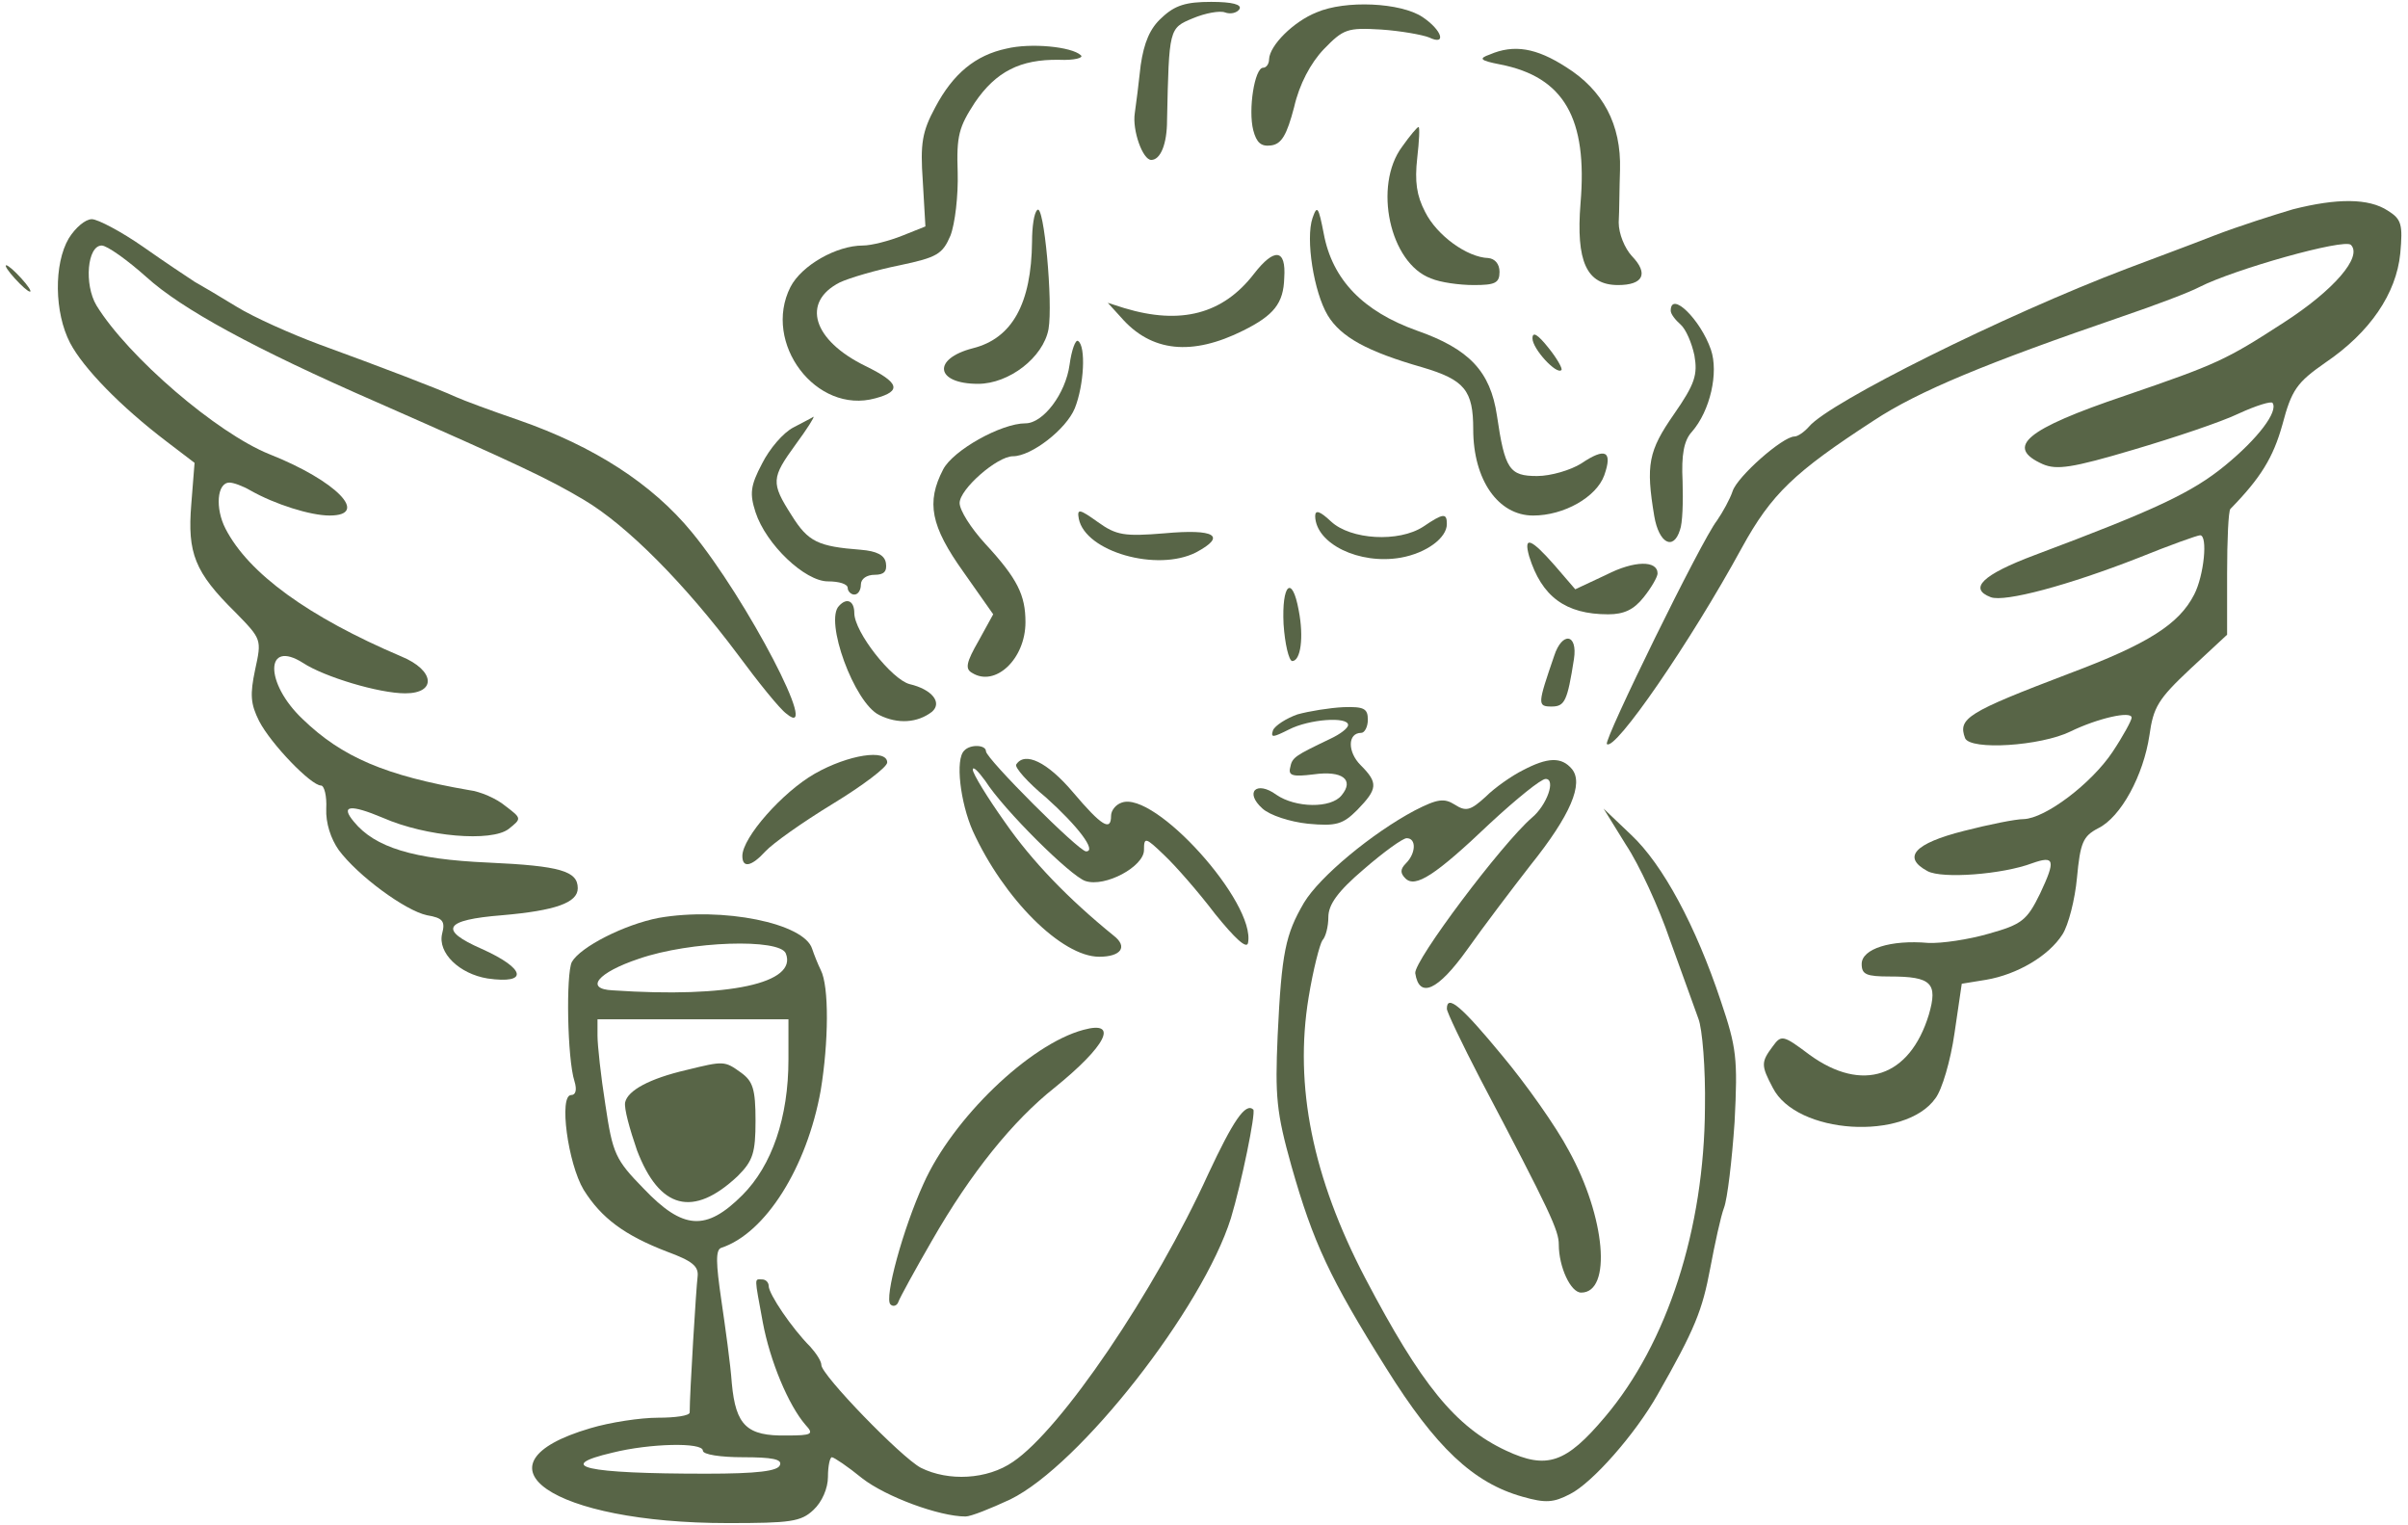 <?xml version="1.0" encoding="UTF-8"?> <svg xmlns="http://www.w3.org/2000/svg" width="210" height="133" viewBox="0 0 210 133" fill="none"><path d="M101.318 1.543C100.284 2.461 99.767 3.724 99.48 5.677C99.308 7.227 99.079 9.122 98.964 9.868C98.734 11.361 99.653 13.945 100.399 13.945C101.203 13.945 101.777 12.567 101.777 10.5C101.949 2.461 101.949 2.461 104.017 1.6C105.108 1.141 106.371 0.911 106.83 1.083C107.29 1.255 107.864 1.141 108.093 0.796C108.323 0.394 107.462 0.164 105.624 0.164C103.442 0.164 102.466 0.452 101.318 1.543Z" fill="#586547"></path><path d="M114.809 1.082C112.8 1.886 110.733 3.953 110.675 5.159C110.675 5.561 110.445 5.906 110.158 5.906C109.412 5.906 108.838 9.58 109.297 11.361C109.584 12.451 109.986 12.796 110.847 12.681C111.766 12.566 112.225 11.762 112.857 9.351C113.316 7.341 114.293 5.504 115.441 4.298C117.164 2.518 117.508 2.403 120.437 2.575C122.159 2.69 124.054 3.035 124.628 3.264C126.179 4.011 125.777 2.633 124.054 1.484C122.159 0.221 117.336 -0.009 114.809 1.082Z" fill="#586547"></path><path d="M87.768 4.239C85.069 4.814 83.117 6.421 81.567 9.35C80.418 11.474 80.246 12.508 80.475 15.781L80.705 19.743L78.695 20.547C77.547 21.006 75.997 21.408 75.25 21.408C72.953 21.408 69.91 23.131 68.934 25.026C66.465 29.906 71.173 36.165 76.341 34.73C78.695 34.098 78.408 33.352 75.48 31.916C70.886 29.677 69.853 26.346 73.24 24.624C74.102 24.222 76.456 23.533 78.466 23.131C81.739 22.442 82.198 22.154 82.887 20.547C83.289 19.513 83.576 17.044 83.519 15.034C83.404 11.819 83.634 11.072 85.012 8.948C86.849 6.249 88.974 5.158 92.362 5.215C93.682 5.273 94.543 5.043 94.256 4.814C93.453 4.067 89.892 3.723 87.768 4.239Z" fill="#586547"></path><path d="M129.912 4.757C128.936 5.102 129.051 5.274 130.831 5.619C136.4 6.71 138.467 10.327 137.836 17.734C137.434 22.787 138.353 24.855 141.109 24.855C143.291 24.855 143.808 23.878 142.315 22.328C141.683 21.639 141.166 20.376 141.166 19.4C141.224 18.423 141.224 16.356 141.281 14.806C141.396 10.844 139.788 7.858 136.573 5.848C133.989 4.183 132.036 3.839 129.912 4.757Z" fill="#586547"></path><path d="M122.275 12.796C119.749 16.184 121.184 22.96 124.802 24.28C125.606 24.625 127.271 24.855 128.534 24.855C130.372 24.855 130.773 24.682 130.773 23.706C130.773 23.017 130.372 22.558 129.797 22.5C127.96 22.443 125.319 20.548 124.285 18.481C123.538 17.045 123.366 15.839 123.596 13.772C123.768 12.279 123.826 11.074 123.711 11.074C123.596 11.074 122.964 11.82 122.275 12.796Z" fill="#586547"></path><path d="M199.966 18.25C198.416 18.71 195.315 19.686 193.076 20.547C190.894 21.409 187.448 22.672 185.496 23.418C174.759 27.495 159.542 35.075 157.762 37.199C157.36 37.658 156.786 38.06 156.499 38.06C155.465 38.06 151.503 41.563 151.101 42.826C150.872 43.515 150.24 44.664 149.723 45.41C148.403 47.075 139.847 64.531 140.134 64.876C140.823 65.565 147.426 55.976 151.905 47.764C154.489 43.056 156.499 41.161 163.389 36.682C167.294 34.098 173.323 31.629 185.037 27.61C187.908 26.634 190.951 25.485 191.812 25.026C194.856 23.476 204.445 20.777 205.019 21.351C206.053 22.385 203.526 25.313 199.162 28.127C194.109 31.4 193.363 31.744 185.324 34.5C176.653 37.429 174.816 38.979 178.146 40.472C179.352 40.989 180.673 40.817 186.07 39.209C189.573 38.175 193.707 36.797 195.258 36.051C196.751 35.362 198.071 34.96 198.186 35.132C198.703 35.879 196.923 38.233 194.052 40.587C191.181 42.941 188.023 44.434 177.457 48.396C172.864 50.119 171.658 51.325 173.61 52.071C174.816 52.53 180.386 51.037 186.53 48.626C189.228 47.535 191.64 46.673 191.87 46.673C192.559 46.673 192.214 50.176 191.353 51.841C190.032 54.425 187.334 56.148 180.443 58.732C171.543 62.12 170.739 62.636 171.371 64.359C171.83 65.45 177.974 65.048 180.558 63.785C182.912 62.636 185.898 61.947 185.898 62.579C185.898 62.809 185.152 64.187 184.233 65.565C182.395 68.321 178.376 71.364 176.481 71.422C175.792 71.422 173.495 71.881 171.256 72.455C166.949 73.546 165.858 74.752 168.098 75.958C169.361 76.647 174.644 76.245 177.228 75.269C179.18 74.58 179.295 74.982 177.917 77.91C176.768 80.264 176.309 80.609 173.438 81.413C171.658 81.93 169.304 82.274 168.155 82.217C164.882 81.93 162.356 82.734 162.356 84.054C162.356 84.973 162.758 85.145 164.825 85.145C168.442 85.145 169.016 85.719 168.213 88.475C166.547 93.93 162.413 95.309 157.819 91.978C155.523 90.256 155.35 90.198 154.604 91.232C153.57 92.61 153.57 92.897 154.604 94.849C156.671 98.926 166.145 99.5 168.787 95.768C169.361 95.022 170.107 92.495 170.452 90.083L171.084 85.777L173.208 85.432C175.907 84.973 178.663 83.365 179.869 81.47C180.386 80.666 180.96 78.427 181.132 76.532C181.419 73.489 181.649 72.915 182.97 72.226C184.979 71.249 186.932 67.575 187.448 64.129C187.793 61.66 188.195 60.971 191.008 58.33L194.224 55.344V50.004C194.224 47.075 194.339 44.549 194.511 44.377C197.152 41.678 198.243 39.898 199.047 37.027C199.851 33.984 200.311 33.352 202.78 31.629C206.684 28.988 208.981 25.6 209.326 22.098C209.555 19.571 209.44 19.112 208.235 18.365C206.569 17.274 203.813 17.274 199.966 18.25Z" fill="#586547"></path><path d="M90.463 18.309C90.176 18.538 90.004 19.802 90.004 21.065C89.947 26.462 88.282 29.506 84.836 30.367C81.276 31.286 81.563 33.468 85.296 33.468C87.995 33.468 90.98 31.171 91.44 28.702C91.842 26.405 91.038 17.677 90.463 18.309Z" fill="#586547"></path><path d="M114.468 18.998C113.836 20.836 114.583 25.487 115.789 27.496C116.937 29.391 119.234 30.654 124.057 32.033C127.732 33.123 128.479 34.042 128.479 37.43C128.479 41.851 130.661 44.952 133.704 44.952C136.403 44.952 139.216 43.344 139.905 41.45C140.652 39.325 140.02 38.98 137.895 40.416C136.977 40.99 135.254 41.507 134.048 41.507C131.637 41.507 131.235 40.933 130.546 36.224C129.971 32.377 128.134 30.425 123.54 28.817C118.889 27.152 116.191 24.396 115.444 20.376C114.985 18.022 114.87 17.85 114.468 18.998Z" fill="#586547"></path><path d="M6.001 20.777C4.68 23.017 4.737 27.266 6.115 29.907C7.264 32.089 10.479 35.419 14.556 38.52L16.968 40.358L16.681 43.975C16.336 48.224 16.968 49.889 20.528 53.392C22.825 55.746 22.825 55.746 22.25 58.388C21.791 60.569 21.849 61.373 22.595 62.866C23.629 64.876 27.131 68.493 27.993 68.493C28.28 68.493 28.509 69.412 28.452 70.503C28.395 71.766 28.854 73.145 29.543 74.121C31.208 76.36 35.342 79.403 37.237 79.805C38.615 80.035 38.845 80.322 38.558 81.413C38.156 83.078 40.051 84.916 42.52 85.318C46.137 85.835 45.85 84.456 42.003 82.734C38.213 81.069 38.73 80.207 43.783 79.805C48.434 79.403 50.386 78.714 50.386 77.451C50.386 75.958 48.894 75.499 42.577 75.212C36.031 74.925 32.701 73.891 30.864 71.652C29.658 70.216 30.519 70.101 33.39 71.307C37.18 72.972 42.864 73.432 44.357 72.283C45.506 71.365 45.506 71.365 44.07 70.274C43.324 69.642 41.888 69.01 40.912 68.895C33.62 67.632 29.83 66.025 26.385 62.694C23.054 59.536 23.112 55.689 26.442 57.813C28.28 59.019 33.046 60.455 35.342 60.455C38.099 60.455 37.926 58.445 34.998 57.239C26.902 53.794 21.676 50.004 19.667 46.1C18.748 44.32 18.92 42.08 20.011 42.08C20.356 42.08 21.16 42.367 21.849 42.769C23.973 43.975 27.074 44.951 28.739 44.951C32.299 44.951 29.313 41.908 23.514 39.611C18.92 37.774 11.168 31.113 8.412 26.634C7.321 24.797 7.608 21.409 8.872 21.409C9.331 21.409 11.111 22.672 12.776 24.165C15.819 26.921 22.078 30.366 32.873 35.075C45.391 40.587 47.803 41.736 50.903 43.573C54.693 45.812 59.746 50.923 64.34 57.067C66.12 59.478 68.015 61.833 68.589 62.235C71.689 64.819 65.144 52.244 60.32 46.387C56.875 42.195 51.822 38.922 45.219 36.625C42.864 35.821 40.395 34.903 39.764 34.615C38.271 33.926 33.333 32.032 27.82 30.022C25.351 29.103 22.136 27.668 20.643 26.749C19.15 25.83 17.485 24.854 16.968 24.567C16.451 24.222 14.441 22.902 12.489 21.524C10.594 20.203 8.527 19.112 8.01 19.112C7.436 19.112 6.575 19.858 6.001 20.777Z" fill="#586547"></path><path d="M109.357 23.877C106.658 27.38 102.983 28.356 98.045 26.863L96.609 26.404L97.758 27.667C100.399 30.71 103.959 31.055 108.438 28.815C111.079 27.495 111.941 26.461 111.998 24.222C112.17 21.695 111.137 21.58 109.357 23.877Z" fill="#586547"></path><path d="M1.291 24.279C1.865 24.911 2.439 25.428 2.612 25.428C2.784 25.428 2.439 24.911 1.865 24.279C1.291 23.648 0.717 23.131 0.544 23.131C0.372 23.131 0.717 23.648 1.291 24.279Z" fill="#586547"></path><path d="M145.703 27.094C145.703 27.381 146.105 27.898 146.565 28.299C147.024 28.701 147.541 29.907 147.77 30.998C148.058 32.663 147.828 33.467 145.99 36.109C143.751 39.324 143.521 40.53 144.268 45.009C144.67 47.363 145.933 48.052 146.507 46.215C146.737 45.64 146.794 43.745 146.737 41.965C146.622 39.669 146.852 38.405 147.541 37.659C149.149 35.822 149.895 32.491 149.206 30.481C148.287 27.84 145.703 25.314 145.703 27.094Z" fill="#586547"></path><path d="M133.646 29.505C133.646 30.424 135.771 32.721 136.173 32.261C136.288 32.146 135.771 31.228 135.025 30.309C134.106 29.16 133.646 28.873 133.646 29.505Z" fill="#586547"></path><path d="M93.277 31.801C92.932 34.328 90.98 36.912 89.43 36.912C87.305 36.912 83.114 39.266 82.252 40.931C80.759 43.802 81.161 45.869 84.032 49.889L86.616 53.563L85.353 55.86C84.262 57.755 84.147 58.329 84.779 58.674C86.788 59.937 89.43 57.468 89.43 54.252C89.43 51.898 88.741 50.463 85.927 47.419C84.664 46.041 83.688 44.491 83.688 43.859C83.688 42.654 86.961 39.783 88.339 39.783C89.947 39.783 92.99 37.428 93.736 35.591C94.54 33.581 94.713 30.193 94.023 29.734C93.794 29.562 93.449 30.538 93.277 31.801Z" fill="#586547"></path><path d="M69.219 37.257C68.301 37.716 67.095 39.152 66.463 40.415C65.43 42.367 65.372 43.056 65.889 44.664C66.808 47.478 70.196 50.693 72.205 50.693C73.181 50.693 73.928 50.923 73.928 51.268C73.928 51.555 74.215 51.842 74.502 51.842C74.847 51.842 75.076 51.44 75.076 50.98C75.076 50.464 75.593 50.119 76.282 50.119C77.086 50.119 77.373 49.832 77.258 49.086C77.144 48.397 76.454 48.052 75.076 47.937C71.344 47.65 70.483 47.248 69.047 44.951C67.21 42.08 67.267 41.678 69.392 38.75C70.368 37.429 71.057 36.338 70.942 36.338C70.885 36.396 70.081 36.798 69.219 37.257Z" fill="#586547"></path><path d="M94.083 45.239C94.658 48.11 100.916 49.89 104.304 48.167C107.003 46.731 105.969 46.1 101.548 46.502C98.045 46.789 97.356 46.674 95.749 45.526C94.141 44.377 93.911 44.32 94.083 45.239Z" fill="#586547"></path><path d="M114.695 45.008C114.753 47.42 118.542 49.257 122.16 48.626C124.399 48.224 126.179 46.903 126.179 45.697C126.179 44.721 125.892 44.721 124.112 45.927C121.988 47.305 117.796 47.075 116.073 45.467C115.097 44.549 114.695 44.434 114.695 45.008Z" fill="#586547"></path><path d="M133.358 48.511C134.449 52.014 136.516 53.565 140.248 53.565C141.626 53.565 142.488 53.163 143.349 52.072C144.038 51.21 144.555 50.291 144.555 50.004C144.555 48.856 142.545 48.856 140.076 50.119L137.377 51.383L135.597 49.315C133.53 46.961 132.841 46.674 133.358 48.511Z" fill="#586547"></path><path d="M111.939 54.426C112.054 56.149 112.398 57.584 112.686 57.642C113.432 57.642 113.719 55.575 113.26 53.22C112.686 50.062 111.767 50.923 111.939 54.426Z" fill="#586547"></path><path d="M73.182 52.818C71.862 54.081 74.503 61.316 76.685 62.349C78.293 63.153 80.015 63.038 81.279 62.062C82.197 61.258 81.279 60.11 79.326 59.651C77.776 59.249 74.503 55.114 74.503 53.449C74.503 52.416 73.871 52.071 73.182 52.818Z" fill="#586547"></path><path d="M135.54 57.183C134.104 61.375 134.047 61.605 135.31 61.605C136.459 61.605 136.688 61.145 137.263 57.47C137.607 55.231 136.229 55.059 135.54 57.183Z" fill="#586547"></path><path d="M113.145 62.293C112.169 62.638 111.193 63.269 111.02 63.671C110.791 64.36 111.02 64.303 112.399 63.614C114.179 62.695 117.566 62.465 117.566 63.212C117.566 63.499 116.877 64.016 116.016 64.418C112.915 65.91 112.686 66.025 112.513 66.944C112.341 67.633 112.743 67.748 114.58 67.518C117.05 67.174 118.141 67.978 116.992 69.356C116.073 70.504 112.973 70.447 111.308 69.298C109.585 68.035 108.494 69.069 110.102 70.504C110.733 71.078 112.456 71.653 114.064 71.825C116.533 72.054 117.107 71.882 118.37 70.619C120.15 68.781 120.208 68.265 118.657 66.714C117.509 65.566 117.509 63.901 118.715 63.901C119.002 63.901 119.289 63.384 119.289 62.752C119.289 61.776 118.944 61.604 117.164 61.661C115.959 61.719 114.179 62.006 113.145 62.293Z" fill="#586547"></path><path d="M84.091 65.45C83.287 66.197 83.746 69.987 84.837 72.456C87.536 78.37 92.589 83.423 95.862 83.423C97.757 83.423 98.388 82.561 97.125 81.585C93.163 78.37 90.005 75.097 87.651 71.709C86.1 69.527 84.837 67.46 84.837 67.115C84.837 66.771 85.296 67.23 85.928 68.092C87.536 70.618 93.393 76.418 94.656 76.82C96.379 77.394 99.766 75.556 99.766 74.121C99.766 72.972 99.881 72.972 101.546 74.58C102.522 75.499 104.532 77.796 105.968 79.691C107.69 81.815 108.724 82.791 108.839 82.217C109.528 78.714 100.685 68.895 97.814 69.987C97.297 70.159 96.895 70.675 96.895 71.135C96.895 72.513 96.091 72.054 93.565 69.068C91.326 66.426 89.373 65.508 88.627 66.656C88.454 66.886 89.603 68.206 91.211 69.527C93.967 71.996 95.689 74.236 94.713 74.236C94.082 74.236 85.985 66.139 85.985 65.508C85.985 64.933 84.607 64.876 84.091 65.45Z" fill="#586547"></path><path d="M71.056 67.46C68.243 69.067 64.74 73.03 64.74 74.637C64.74 75.728 65.544 75.556 66.75 74.235C67.382 73.546 69.966 71.709 72.607 70.101C75.248 68.493 77.373 66.886 77.373 66.484C77.373 65.278 73.985 65.795 71.056 67.46Z" fill="#586547"></path><path d="M132.783 67.173C131.864 67.632 130.371 68.665 129.567 69.469C128.247 70.675 127.845 70.79 126.868 70.158C125.95 69.584 125.376 69.642 123.366 70.675C119.691 72.627 115.097 76.417 113.719 78.714C112.111 81.47 111.767 83.021 111.422 90.313C111.193 95.596 111.308 96.974 112.628 101.682C114.523 108.343 115.959 111.444 120.897 119.31C125.203 126.201 128.476 129.301 132.783 130.507C134.792 131.081 135.481 131.024 136.917 130.278C138.869 129.301 142.602 125.052 144.554 121.607C147.827 115.865 148.459 114.257 149.148 110.582C149.549 108.458 150.066 106.046 150.353 105.3C150.64 104.553 151.042 101.223 151.272 97.835C151.559 92.265 151.444 91.347 150.066 87.27C147.884 80.724 145.013 75.384 142.257 72.8L139.845 70.503L141.798 73.661C142.946 75.384 144.669 79.116 145.645 81.987C146.678 84.801 147.769 87.901 148.114 88.82C148.459 89.681 148.746 93.184 148.688 96.572C148.631 107.137 145.415 117.128 139.96 123.559C136.572 127.579 134.907 128.153 131.347 126.488C126.926 124.421 123.94 120.746 119.059 111.444C114.466 102.658 112.858 94.677 114.121 86.983C114.523 84.513 115.097 82.332 115.327 81.987C115.614 81.7 115.844 80.781 115.844 79.977C115.844 78.886 116.648 77.738 118.944 75.786C120.667 74.293 122.332 73.087 122.677 73.087C123.538 73.087 123.481 74.408 122.619 75.269C122.103 75.786 122.103 76.13 122.562 76.59C123.423 77.451 125.146 76.36 129.969 71.766C132.266 69.642 134.391 67.919 134.792 67.919C135.711 67.919 134.907 70.216 133.587 71.307C130.945 73.604 123.308 83.767 123.423 84.858C123.768 87.097 125.376 86.408 127.959 82.791C129.338 80.839 131.864 77.508 133.472 75.441C136.974 71.077 138.123 68.321 137.089 67.058C136.171 65.967 134.965 66.024 132.783 67.173Z" fill="#586547"></path><path d="M57.448 80.035C54.462 80.61 50.615 82.562 49.869 83.882C49.352 84.916 49.467 92.323 50.099 94.276C50.328 95.022 50.213 95.481 49.812 95.481C48.721 95.481 49.524 101.453 50.903 103.75C52.453 106.219 54.462 107.712 58.195 109.147C60.377 109.951 60.951 110.411 60.836 111.329C60.721 112.191 60.147 121.435 60.147 123.158C60.147 123.445 58.884 123.617 57.391 123.617C55.841 123.617 53.199 124.019 51.477 124.536C40.739 127.694 48.146 132.805 63.477 132.805C68.933 132.805 69.851 132.69 70.942 131.656C71.689 130.967 72.205 129.761 72.205 128.785C72.205 127.809 72.378 127.063 72.55 127.063C72.722 127.063 73.928 127.867 75.191 128.9C77.258 130.508 81.909 132.23 84.206 132.23C84.666 132.23 86.388 131.541 88.111 130.738C94.197 127.752 104.878 114.086 107.347 106.219C108.265 103.176 109.529 97.032 109.299 96.745C108.61 96.113 107.519 97.778 105.394 102.314C100.686 112.65 92.532 124.651 88.341 127.465C86.101 129.015 82.713 129.187 80.302 127.981C78.579 127.063 71.631 119.885 71.631 119.024C71.631 118.679 71.172 117.99 70.655 117.416C69.047 115.808 67.038 112.822 67.038 112.133C67.038 111.846 66.808 111.559 66.463 111.559C65.774 111.559 65.774 111.215 66.521 115.291C67.152 118.679 68.76 122.526 70.253 124.249C71 125.053 70.827 125.168 68.588 125.168C65.143 125.225 64.167 124.306 63.822 120.632C63.707 118.966 63.248 115.693 62.903 113.339C62.444 110.181 62.386 108.975 62.903 108.803C66.751 107.54 70.368 101.798 71.574 95.079C72.263 90.888 72.32 86.007 71.574 84.572C71.344 84.112 71 83.251 70.827 82.734C70.138 80.495 63.018 79.059 57.448 80.035ZM68.531 83.136C69.564 85.72 63.592 87.041 53.429 86.352C50.96 86.237 52.108 84.801 55.726 83.595C60.205 82.045 68.014 81.815 68.531 83.136ZM68.76 92.381C68.76 97.434 67.325 101.625 64.741 104.209C61.583 107.367 59.573 107.253 56.128 103.635C53.659 101.109 53.429 100.592 52.797 96.343C52.395 93.816 52.108 91.118 52.108 90.314V88.878H60.434H68.76V92.381ZM61.296 126.488C61.296 126.833 62.846 127.063 64.798 127.063C67.325 127.063 68.243 127.235 68.014 127.752C67.841 128.268 66.061 128.498 61.583 128.498C51.017 128.498 48.261 127.867 53.429 126.661C56.645 125.857 61.296 125.742 61.296 126.488Z" fill="#586547"></path><path d="M59.86 93.299C56.645 94.046 54.75 95.079 54.52 96.113C54.405 96.63 54.922 98.467 55.553 100.304C57.506 105.415 60.434 106.219 64.339 102.544C65.659 101.223 65.889 100.534 65.889 97.721C65.889 94.964 65.659 94.275 64.626 93.529C63.191 92.495 63.133 92.495 59.86 93.299Z" fill="#586547"></path><path d="M126.18 87.96C126.18 88.247 127.5 91.003 129.108 94.104C135.252 105.76 135.941 107.31 135.941 108.516C135.941 110.469 136.975 112.708 137.893 112.708C140.592 112.708 140.018 106.105 136.802 100.305C135.711 98.238 133.07 94.506 131.003 92.037C127.5 87.788 126.18 86.639 126.18 87.96Z" fill="#586547"></path><path d="M94.484 89.797C89.776 91.06 83.058 97.548 80.531 103.233C78.751 107.138 77.086 113.224 77.66 113.741C77.89 113.971 78.234 113.856 78.349 113.511C78.464 113.167 79.785 110.755 81.278 108.171C84.666 102.257 88.341 97.721 91.958 94.85C96.437 91.232 97.643 88.935 94.484 89.797Z" fill="#586547"></path></svg> 